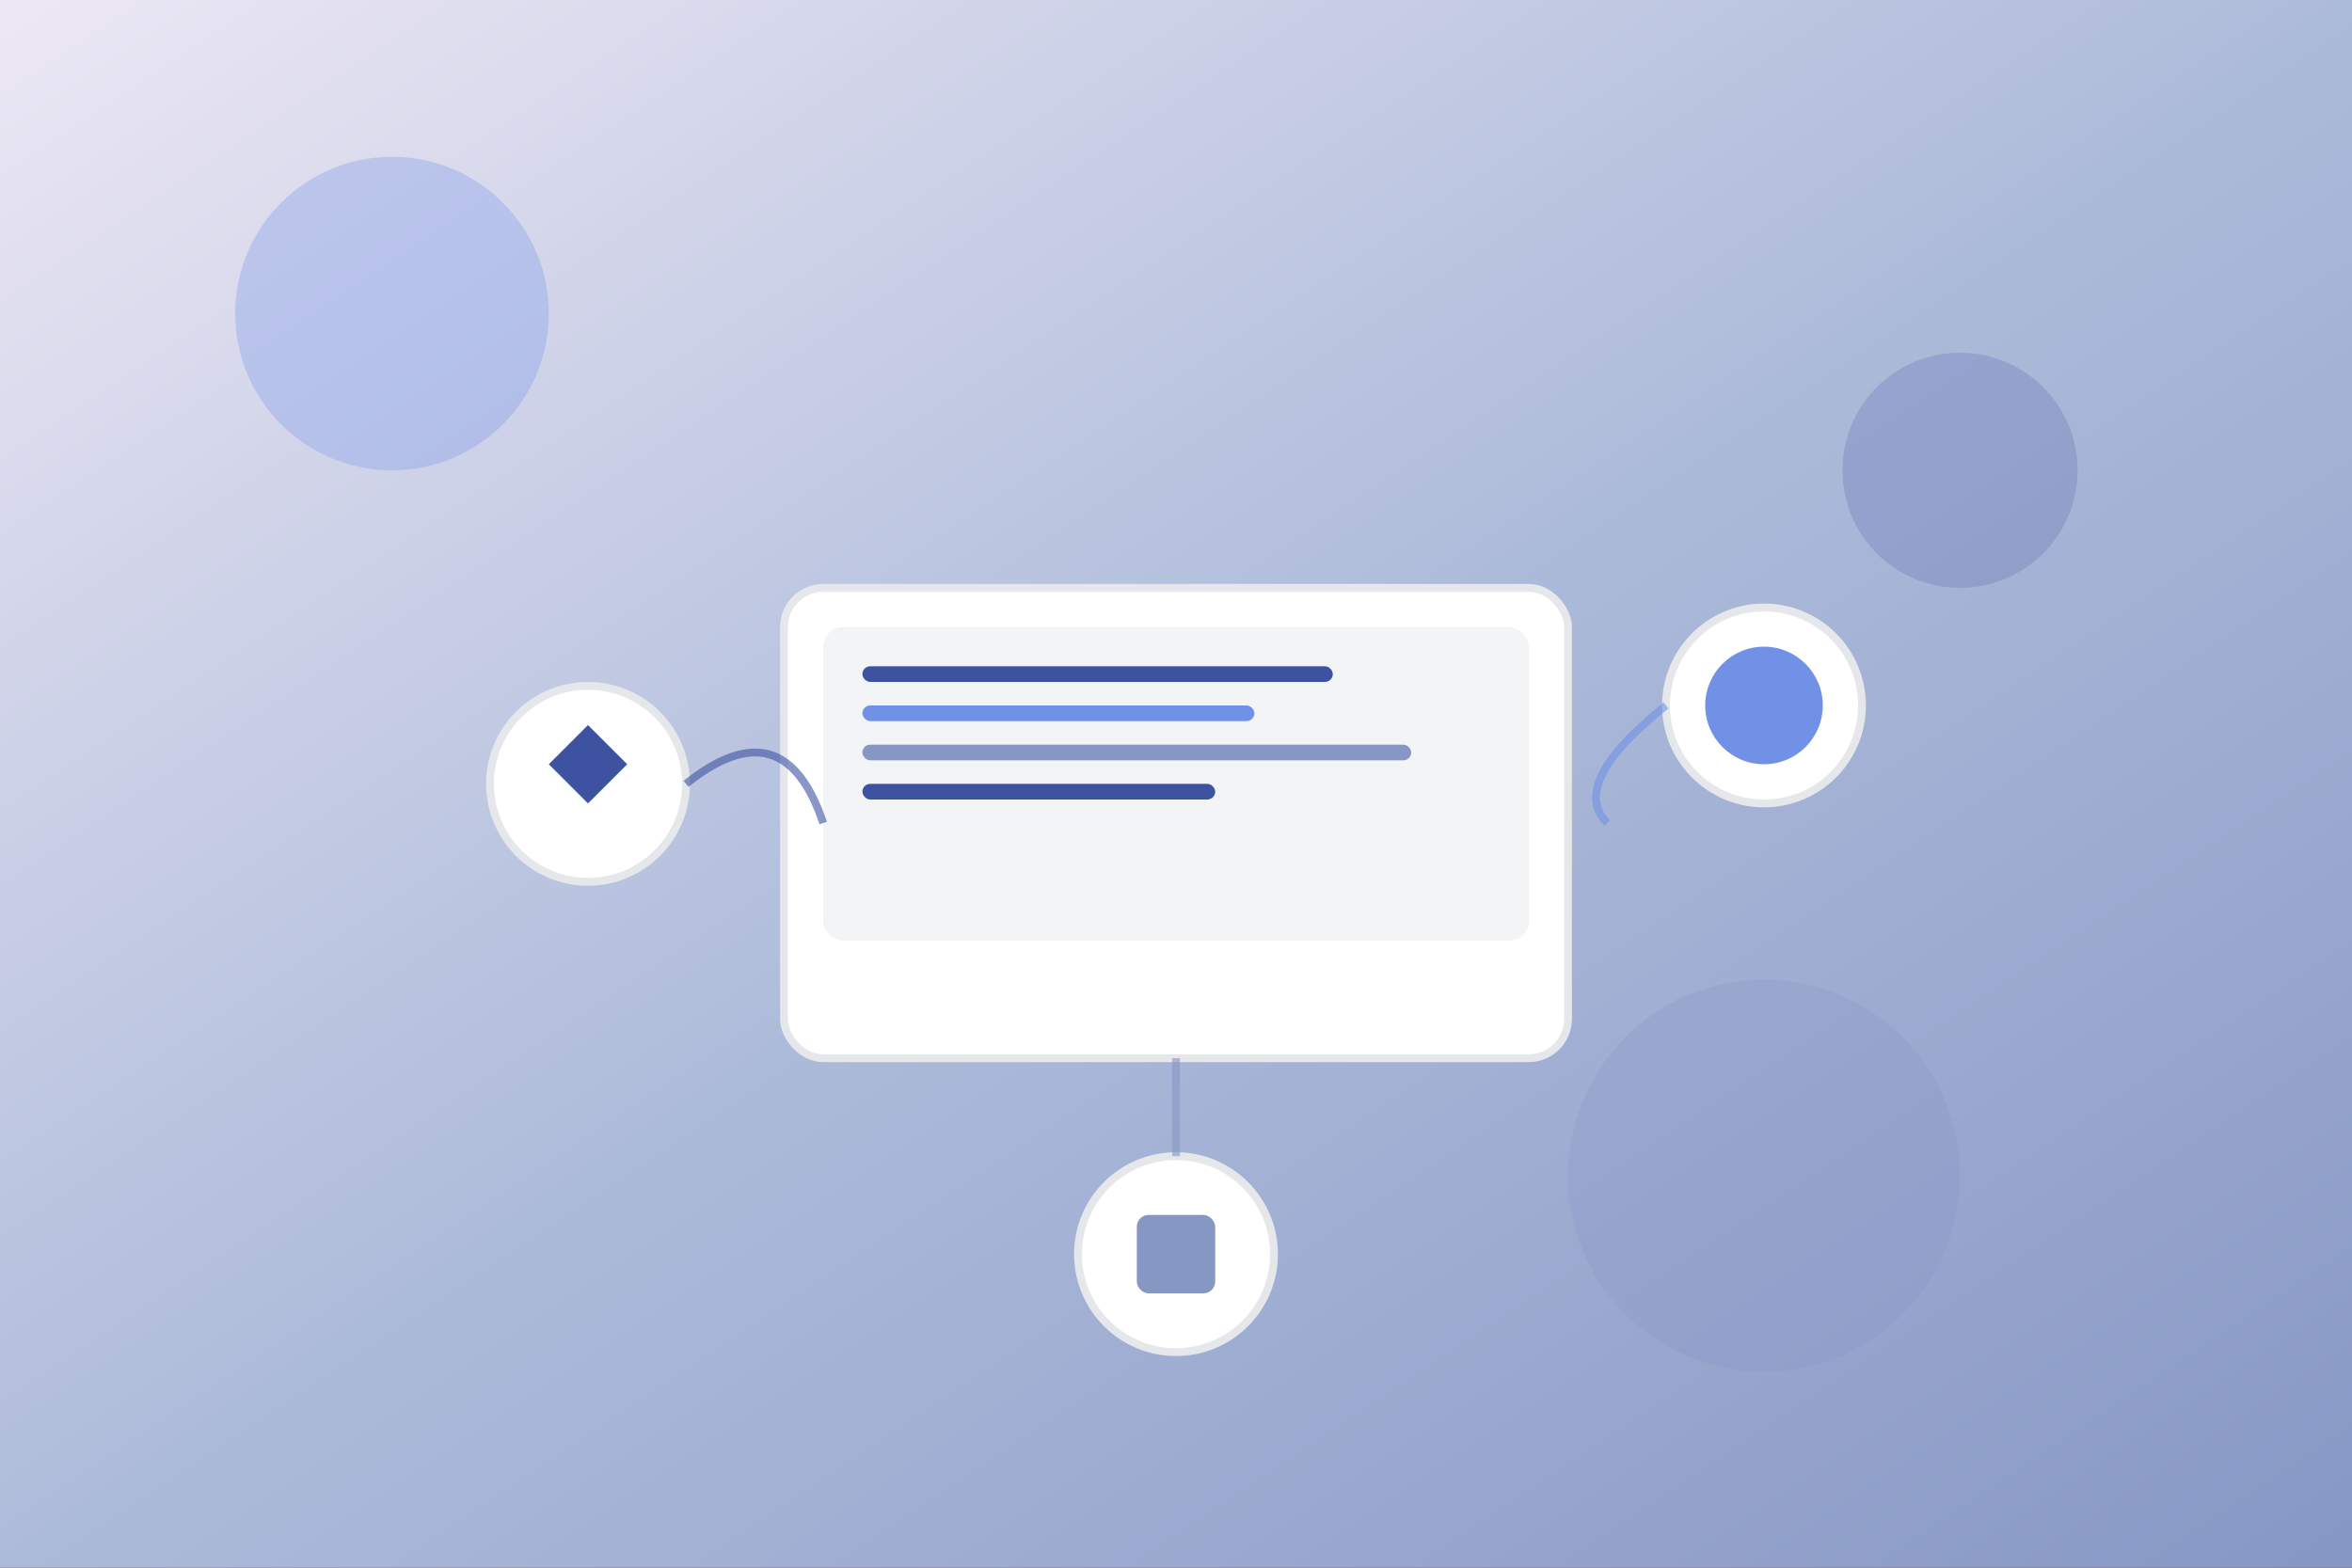 <svg width="600" height="400" viewBox="0 0 600 400" fill="none" xmlns="http://www.w3.org/2000/svg">
  <rect x="0" y="0" width="600" height="400" fill="#333333" stroke="none"/>
  <!-- Background gradient -->
  <defs>
    <linearGradient id="bgGradient" x1="0%" y1="0%" x2="100%" y2="100%">
      <stop offset="0%" style="stop-color:#EDE8F5;stop-opacity:1" />
      <stop offset="50%" style="stop-color:#ADBBDA;stop-opacity:1" />
      <stop offset="100%" style="stop-color:#8697C4;stop-opacity:1" />
    </linearGradient>
    <linearGradient id="cardGradient" x1="0%" y1="0%" x2="100%" y2="100%">
      <stop offset="0%" style="stop-color:#3D52A0;stop-opacity:1" />
      <stop offset="100%" style="stop-color:#7091E6;stop-opacity:1" />
    </linearGradient>
  </defs>
  
  <!-- Background -->
  <rect width="600" height="400" fill="url(#bgGradient)"/>
  
  <!-- Floating elements -->
  <circle cx="100" cy="80" r="40" fill="#7091E6" opacity="0.3"/>
  <circle cx="500" cy="120" r="30" fill="#3D52A0" opacity="0.2"/>
  <circle cx="450" cy="300" r="50" fill="#8697C4" opacity="0.25"/>
  
  <!-- Main laptop/device -->
  <rect x="200" y="150" width="200" height="120" rx="10" fill="white" stroke="#E5E7EB" stroke-width="2"/>
  <rect x="210" y="160" width="180" height="80" rx="5" fill="#F3F4F6"/>
  
  <!-- Code lines on screen -->
  <rect x="220" y="170" width="120" height="4" rx="2" fill="#3D52A0"/>
  <rect x="220" y="180" width="100" height="4" rx="2" fill="#7091E6"/>
  <rect x="220" y="190" width="140" height="4" rx="2" fill="#8697C4"/>
  <rect x="220" y="200" width="90" height="4" rx="2" fill="#3D52A0"/>
  
  <!-- Floating icons -->
  <circle cx="150" cy="200" r="25" fill="white" stroke="#E5E7EB" stroke-width="2"/>
  <path d="M140 195 L150 185 L160 195 L150 205 Z" fill="#3D52A0"/>
  
  <circle cx="450" cy="180" r="25" fill="white" stroke="#E5E7EB" stroke-width="2"/>
  <circle cx="450" cy="180" r="15" fill="#7091E6"/>
  
  <circle cx="300" cy="320" r="25" fill="white" stroke="#E5E7EB" stroke-width="2"/>
  <rect x="290" y="310" width="20" height="20" rx="3" fill="#8697C4"/>
  
  <!-- Connection lines -->
  <path d="M175 200 Q200 180 210 210" stroke="#3D52A0" stroke-width="2" fill="none" opacity="0.6"/>
  <path d="M425 180 Q400 200 410 210" stroke="#7091E6" stroke-width="2" fill="none" opacity="0.6"/>
  <path d="M300 295 Q300 280 300 270" stroke="#8697C4" stroke-width="2" fill="none" opacity="0.6"/>
</svg>

